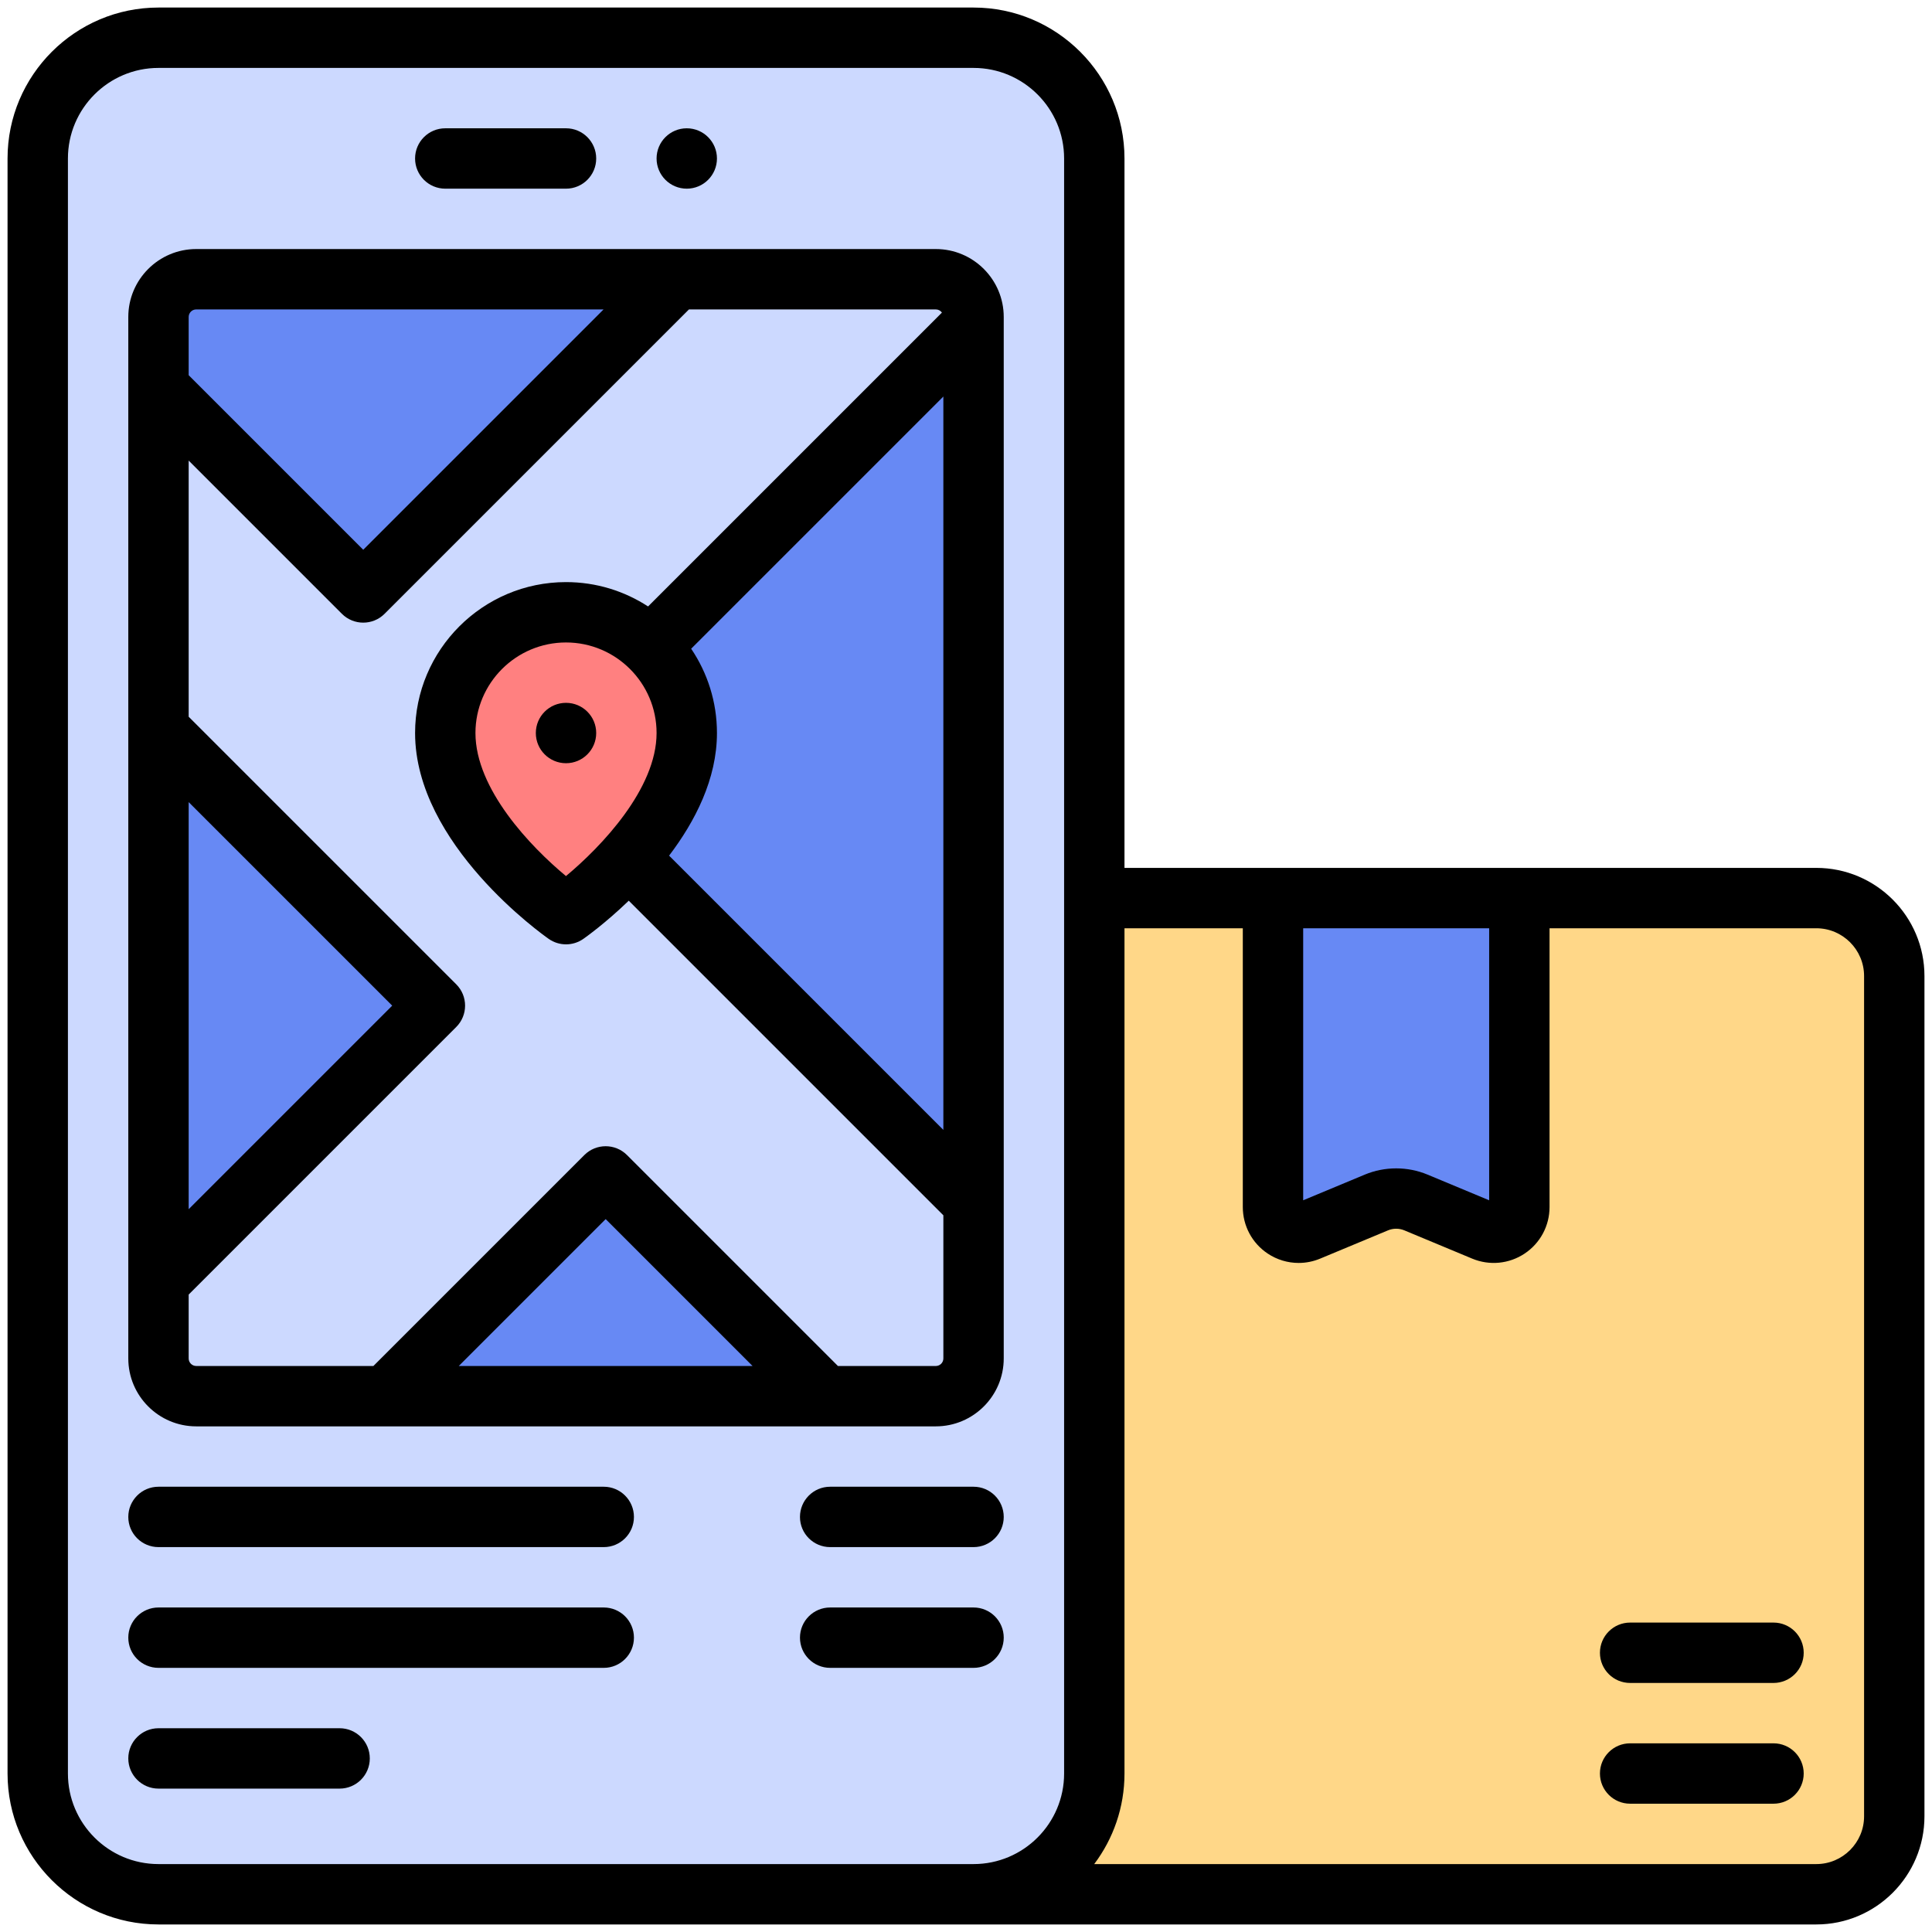 <svg xmlns="http://www.w3.org/2000/svg" viewBox="0 0 512 512"><rect width="264" height="264" x="238" y="238" fill="#ffd788" rx="20.662" ry="20.662"/><rect width="280" height="492" x="10" y="10" fill="#ccd9ff" rx="32" ry="32"/><rect width="296" height="216" x="2" y="114" fill="#6789f4" rx="10" ry="10" transform="rotate(90 150 222)"/><path fill="#ccd9ff" d="M141.515,202.26l116.485-116.485v-1.775c0-5.523-4.477-10-10-10h-68.735l-83.005,83.005-54.26-54.26v90.51l73.253,73.253-73.253,73.253v20.24c0,5.523,4.477,10,10,10h50.27l58.238-58.238,58.238,58.238h29.255c5.523,0,10-4.477,10-10v-41.255l-116.485-116.485Z"/><path fill="#ff8080" d="M150,162.26c17.673,0,32,14.327,32,32,0,25.677-32,48-32,48,0,0-32-22.323-32-48,0-17.673,14.327-32,32-32Z"/><path fill="#6789f4" d="M393.227,326.165l-17.996-7.498c-3.348-1.395-7.115-1.395-10.463,0l-17.996,7.498c-4.48,1.867-9.417-1.425-9.417-6.278v-81.888h65.288v81.888c0,4.853-4.937,8.144-9.417,6.278Z"/><path d="M118 50h32c4.418 0 8-3.582 8-8s-3.582-8-8-8h-32c-4.418 0-8 3.582-8 8s3.582 8 8 8zM248 66H52c-9.925 0-18 8.075-18 18v276c0 9.925 8.075 18 18 18h196c9.925 0 18-8.075 18-18V84c0-9.925-8.075-18-18-18zM174 194.26c0 14.786-14.646 30.116-24.01 37.91-9.366-7.77-23.99-23.058-23.99-37.91 0-13.234 10.766-24 24-24s24 10.766 24 24zM190 194.26c0-8.268-2.521-15.957-6.835-22.341l66.835-66.835v194.353l-72.683-72.683c6.896-9.08 12.683-20.318 12.683-32.494zM52 82h107.951l-63.691 63.691-46.26-46.26v-15.431c0-1.103.897-2 2-2zM50 212.569l53.939 53.939-53.939 53.939v-107.878zM121.583 362l38.924-38.924 38.924 38.924h-77.849zM248 362h-25.941l-55.895-55.895c-3.124-3.125-8.189-3.125-11.313 0l-55.895 55.895h-46.956c-1.103 0-2-.897-2-2v-16.927l70.909-70.909c3.125-3.124 3.125-8.189 0-11.313l-70.909-70.909v-67.882l40.603 40.603c1.562 1.562 3.609 2.343 5.657 2.343s4.095-.781 5.657-2.343l80.662-80.662h65.422c.668 0 1.256.332 1.62.837l-77.876 77.876c-6.265-4.075-13.73-6.452-21.744-6.452-22.056 0-40 17.944-40 40 0 29.511 33.977 53.552 35.423 54.561 1.375.959 2.976 1.439 4.577 1.439s3.202-.479 4.577-1.439c.548-.383 5.775-4.082 12.052-10.129l83.371 83.372v37.936c0 1.103-.897 2-2 2zM160 394H42c-4.418 0-8 3.582-8 8s3.582 8 8 8h118c4.418 0 8-3.582 8-8s-3.582-8-8-8zM160 426H42c-4.418 0-8 3.582-8 8s3.582 8 8 8h118c4.418 0 8-3.582 8-8s-3.582-8-8-8zM258 394h-38c-4.418 0-8 3.582-8 8s3.582 8 8 8h38c4.418 0 8-3.582 8-8s-3.582-8-8-8zM258 426h-38c-4.418 0-8 3.582-8 8s3.582 8 8 8h38c4.418 0 8-3.582 8-8s-3.582-8-8-8zM90 458h-48c-4.418 0-8 3.582-8 8s3.582 8 8 8h48c4.418 0 8-3.582 8-8s-3.582-8-8-8z"/><path d="M481.34,230h-183.34V42c0-22.056-17.944-40-40-40H42C19.944,2,2,19.944,2,42v428c0,22.056,17.944,40,40,40h439.34c15.803,0,28.66-12.857,28.66-28.66v-222.68c0-15.803-12.857-28.66-28.66-28.66ZM345.356,246h49.288v72.089l-16.336-6.807c-5.279-2.2-11.337-2.2-16.616,0l-16.336,6.806v-72.089ZM42,494c-13.234,0-24-10.766-24-24V42c0-13.234,10.766-24,24-24h216c13.234,0,24,10.766,24,24v428c0,13.234-10.766,24-24,24H42ZM494,481.34c0,6.981-5.679,12.66-12.66,12.66h-191.362c5.034-6.69,8.022-15.002,8.022-24v-224h31.356v73.888c0,4.96,2.464,9.564,6.591,12.315,2.472,1.648,5.328,2.49,8.205,2.49,1.926,0,3.862-.377,5.697-1.143l17.996-7.498c1.37-.571,2.94-.571,4.31,0l17.996,7.498c4.577,1.908,9.775,1.405,13.902-1.347,4.127-2.751,6.591-7.355,6.591-12.315v-73.888h70.696c6.981,0,12.66,5.679,12.66,12.66v222.68Z"/><path d="M470 430h-38c-4.418 0-8 3.582-8 8s3.582 8 8 8h38c4.418 0 8-3.582 8-8s-3.582-8-8-8zM470 462h-38c-4.418 0-8 3.582-8 8s3.582 8 8 8h38c4.418 0 8-3.582 8-8s-3.582-8-8-8z"/><circle cx="182" cy="42" r="8"/><circle cx="150" cy="194.26" r="8"/></svg>